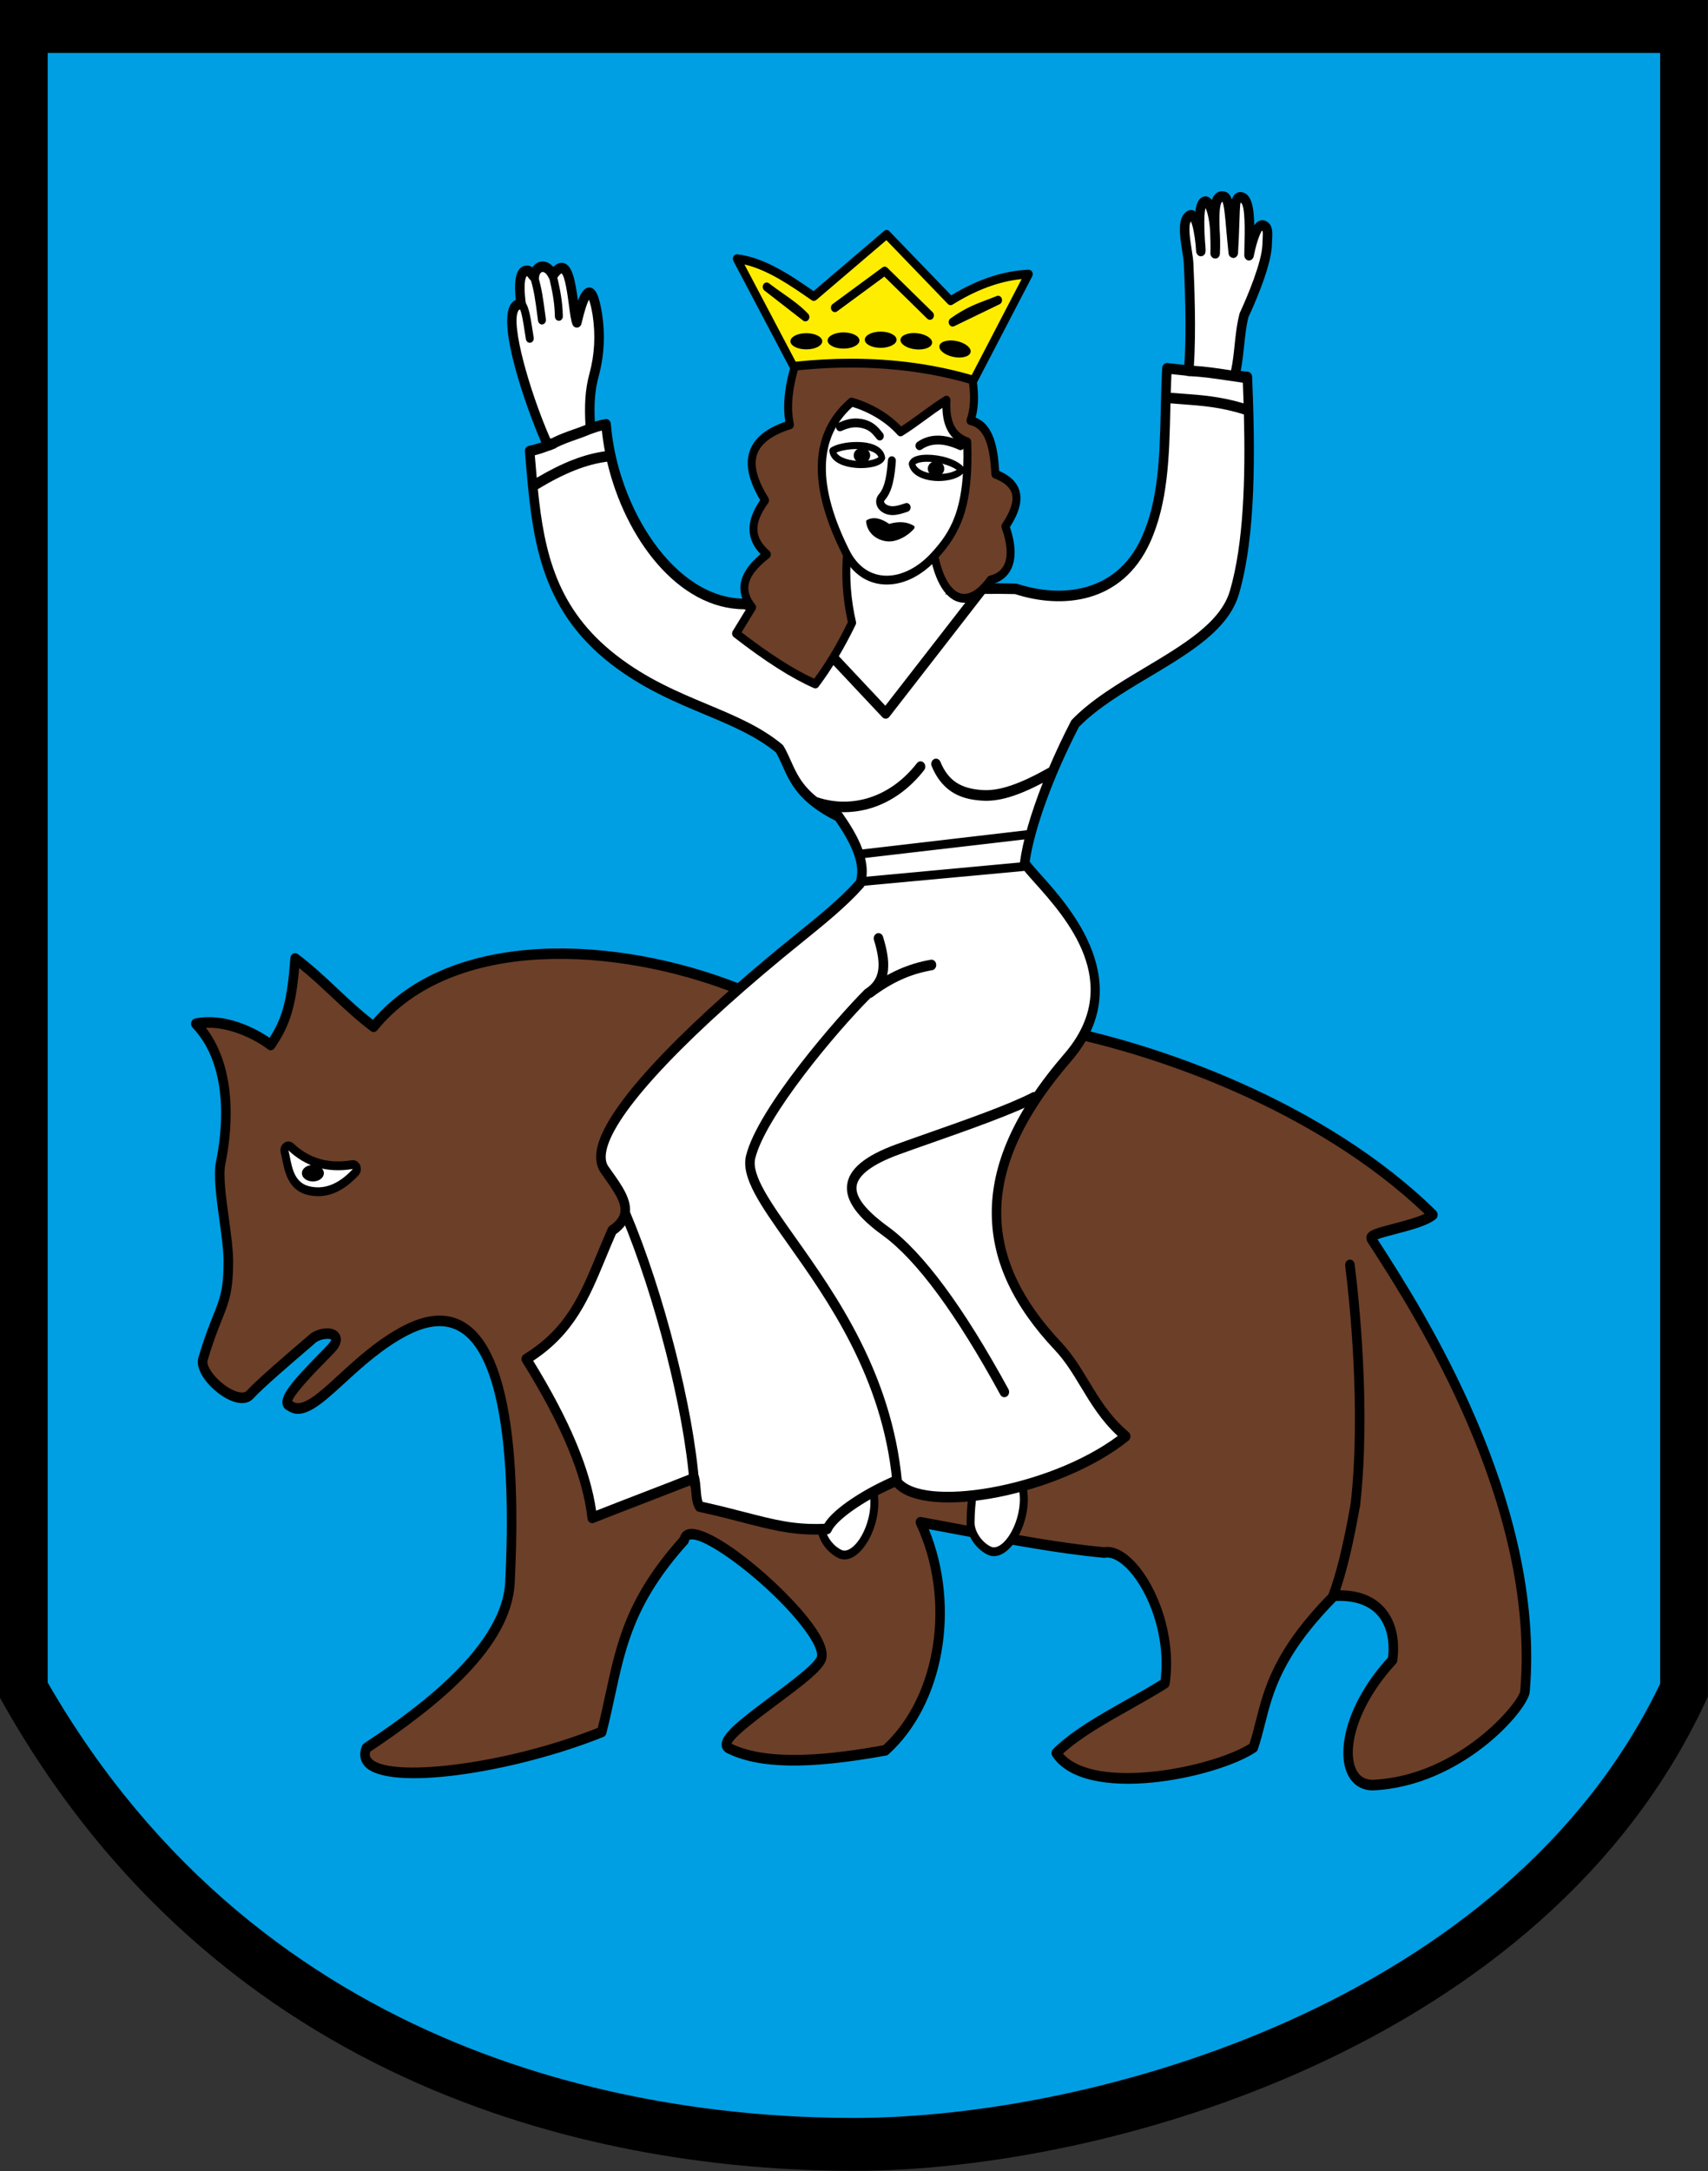 <?xml version="1.0" encoding="UTF-8" standalone="no"?>
<!-- Generator: Adobe Illustrator 15.0.2, SVG Export Plug-In . SVG Version: 6.00 Build 0)  -->

<svg
   xmlns:dc="http://purl.org/dc/elements/1.1/"
   xmlns:cc="http://creativecommons.org/ns#"
   xmlns:rdf="http://www.w3.org/1999/02/22-rdf-syntax-ns#"
   xmlns:svg="http://www.w3.org/2000/svg"
   xmlns="http://www.w3.org/2000/svg"
   xmlns:sodipodi="http://sodipodi.sourceforge.net/DTD/sodipodi-0.dtd"
   xmlns:inkscape="http://www.inkscape.org/namespaces/inkscape"
   version="1.1"
   id="Layer_1"
   x="0px"
   y="0px"
   width="536"
   height="681.165"
   viewBox="0 0 536 681.165"
   enable-background="new 0 0 136.063 172.913"
   xml:space="preserve"
   inkscape:version="0.91 r13725"
   sodipodi:docname="POL Margonin COA.svg"><rect x="0" y="0" width="536" height="681.165" fill="#333333" stroke="none"/><defs
     id="defs155" /><sodipodi:namedview
     pagecolor="#ffffff"
     bordercolor="#666666"
     borderopacity="1"
     objecttolerance="10"
     gridtolerance="10"
     guidetolerance="10"
     inkscape:pageopacity="0"
     inkscape:pageshadow="2"
     inkscape:window-width="1600"
     inkscape:window-height="838"
     id="namedview153"
     showgrid="false"
     inkscape:zoom="0.48254674"
     inkscape:cx="424.74861"
     inkscape:cy="389.33243"
     inkscape:window-x="-8"
     inkscape:window-y="-8"
     inkscape:window-maximized="1"
     inkscape:current-layer="Layer_1"
     showborder="true" /><g
     id="g3"
     transform="matrix(3.939,0,0,3.939,0,-9.7e-5)"><g
       id="g5"><path
         d="m 1.899,2.108 132.264,0 0,132.522 c -12.046,25.808 -44.752,36.174 -66.132,36.174 -22.879,0 -50.197,-8.024 -66.132,-36.174 l 0,-132.522 z"
         id="path7"
         inkscape:connector-curvature="0"
         style="clip-rule:evenodd;fill:#009fe3;fill-rule:evenodd" /></g><g
       id="g9"><path
         d="m 68.031,172.913 c -17.443,0 -49.437,-4.827 -67.74,-37.161 L 0,135.237 0,0 l 136.063,0 0,135.144 -0.213,0.456 c -12.778,27.377 -47.558,37.313 -67.819,37.313 z M 3.799,134.019 c 17.379,30.158 47.666,34.678 64.232,34.678 19.219,0 52.06,-9.222 64.232,-34.586 l 0,-129.894 -128.464,0 0,129.802 z"
         id="path11"
         inkscape:connector-curvature="0" /></g><g
       id="g13"><path
         d="m 106.173,127.205 c 0.736,-1.942 1.307,-4.52 1.812,-7.375 l -1.812,7.375 z M 23.514,76.339 c -0.269,3.641 -0.729,5.131 -1.951,6.896 -1.059,-0.825 -3.591,-2.185 -5.96,-1.693 2.667,2.801 2.734,7.451 1.977,11.092 -0.345,1.66 0.612,5.693 0.613,7.815 0.002,3.639 -0.75,3.493 -2.021,7.802 -0.379,1.284 2.761,3.921 3.752,2.827 0.898,-0.99 4.092,-3.687 5.105,-4.559 0.993,-0.599 2.419,-0.268 1.386,0.858 -0.996,1.086 -4.421,4.258 -3.323,4.589 1.788,1.338 4.7,-3.702 9.297,-6.03 8.275,-4.189 8.722,10.693 8.238,20.119 -0.279,5.448 -7.392,10.483 -11.441,13.185 -1.357,3.4 10.415,2.066 18.753,-1.286 1.393,-5.47 1.347,-9.483 6.573,-15.28 0.455,-2.738 11.926,7.14 10.903,9.487 -0.724,1.663 -8.697,6.146 -7.401,7.058 2.917,1.477 7.646,1.081 12.525,0.195 4.691,-4.231 5.552,-12.292 2.792,-18.162 4.851,0.873 9.952,1.975 14.635,2.411 2.204,-0.443 5.618,5.095 4.843,10.411 -2.813,1.783 -6.51,3.438 -8.656,5.558 2.438,3.697 12.594,1.629 15.7,-0.441 1.073,-3.131 0.825,-6.425 6.429,-12.082 3.657,-0.239 5.057,2.218 4.658,5.116 -4.398,4.76 -4.426,9.93 -1.593,9.962 7.1,-0.308 12.05,-6.336 12.146,-7.454 1.358,-15.708 -9.57,-31.889 -12.241,-36.065 -0.337,-0.526 3.745,-0.964 4.904,-1.909 C 105.871,88.6 92.962,83.509 83.101,81.797 76.865,80.699 67.141,82.054 58.804,78.76 49.649,75.144 36.06,74.023 29.764,81.782 27.45,80.039 25.829,78.083 23.514,76.339"
         id="path15"
         inkscape:connector-curvature="0"
         style="clip-rule:evenodd;fill:#6c3f28;fill-rule:evenodd" /></g><g
       id="g17"><path
         d="m 109.362,142.609 c -1.012,-0.011 -1.756,-0.566 -2.115,-1.563 -0.671,-1.857 0.093,-5.461 3.336,-9.022 0.155,-1.333 -0.112,-2.496 -0.76,-3.284 -0.713,-0.869 -1.883,-1.283 -3.385,-1.218 -4.28,4.355 -5.015,7.251 -5.662,9.81 -0.176,0.692 -0.341,1.348 -0.568,2.01 -0.03,0.088 -0.086,0.163 -0.159,0.211 -3.124,2.082 -13.585,4.299 -16.202,0.328 -0.116,-0.175 -0.093,-0.419 0.054,-0.563 1.5,-1.479 3.714,-2.727 5.855,-3.933 0.956,-0.537 1.861,-1.048 2.705,-1.575 0.433,-3.447 -0.932,-6.983 -2.535,-8.73 -0.681,-0.741 -1.379,-1.104 -1.892,-1.001 -0.033,0.007 -0.067,0.009 -0.1,0.006 -3.591,-0.334 -7.453,-1.063 -11.188,-1.769 -0.922,-0.175 -1.84,-0.348 -2.75,-0.515 2.546,6.217 1.202,13.956 -3.216,17.942 -0.052,0.046 -0.113,0.076 -0.179,0.089 -6.257,1.136 -10.188,1.065 -12.745,-0.229 -0.249,-0.171 -0.362,-0.387 -0.364,-0.637 -0.01,-0.83 1.21,-1.825 3.996,-3.898 1.477,-1.1 3.314,-2.467 3.585,-3.089 0.039,-0.089 0.173,-0.607 -0.966,-2.15 -2.579,-3.494 -7.967,-7.535 -9.13,-7.192 -0.06,0.017 -0.078,0.033 -0.091,0.114 -0.014,0.085 -0.051,0.162 -0.105,0.222 -4.173,4.63 -4.926,8.111 -5.798,12.143 -0.205,0.948 -0.417,1.925 -0.678,2.954 -0.033,0.131 -0.121,0.236 -0.236,0.281 -7.055,2.838 -17.229,4.449 -19.045,2.29 -0.355,-0.423 -0.421,-0.98 -0.186,-1.57 0.032,-0.079 0.085,-0.146 0.152,-0.19 3.001,-2.002 10.975,-7.322 11.257,-12.848 0.549,-10.705 -0.623,-17.72 -3.299,-19.751 -1.164,-0.884 -2.604,-0.87 -4.402,0.04 -1.992,1.01 -3.707,2.581 -5.085,3.845 -1.848,1.693 -3.314,3.034 -4.534,2.187 -0.289,-0.114 -0.382,-0.351 -0.412,-0.488 -0.164,-0.749 0.763,-1.849 2.904,-4.029 0.294,-0.301 0.551,-0.563 0.729,-0.757 0.235,-0.257 0.245,-0.382 0.245,-0.383 -0.079,-0.069 -0.655,-0.124 -1.184,0.195 l -0.496,0.433 c -1.317,1.126 -3.768,3.224 -4.522,4.056 -0.528,0.582 -1.488,0.489 -2.565,-0.247 -1.118,-0.766 -2.101,-2.045 -1.816,-3.011 0.46,-1.561 0.852,-2.542 1.167,-3.329 0.557,-1.393 0.836,-2.092 0.834,-4.342 0,-0.85 -0.16,-2.022 -0.33,-3.263 -0.242,-1.77 -0.492,-3.599 -0.273,-4.647 0.448,-2.153 1.163,-7.507 -1.868,-10.692 -0.104,-0.109 -0.144,-0.273 -0.103,-0.425 0.041,-0.152 0.154,-0.267 0.294,-0.296 2.285,-0.475 4.674,0.654 5.94,1.536 1.05,-1.619 1.421,-3.083 1.663,-6.359 0.011,-0.149 0.093,-0.281 0.215,-0.346 0.121,-0.065 0.266,-0.053 0.377,0.031 1.173,0.884 2.181,1.831 3.156,2.747 0.884,0.832 1.797,1.688 2.828,2.491 6.328,-7.396 19.526,-6.695 29.222,-2.865 5.336,2.108 11.259,2.292 16.484,2.455 2.838,0.088 5.519,0.171 7.745,0.563 8.933,1.551 22.478,6.427 31.247,15.063 0.086,0.085 0.133,0.208 0.128,0.335 -0.006,0.128 -0.063,0.245 -0.154,0.321 -0.648,0.527 -1.998,0.88 -3.188,1.191 -0.487,0.127 -1.113,0.29 -1.447,0.421 l 0.19,0.297 c 3.276,5.083 13.249,20.555 11.934,35.765 -0.121,1.414 -5.373,7.524 -12.509,7.834 z m -2.59,-15.938 c 1.563,0.003 2.805,0.518 3.612,1.501 0.827,1.007 1.158,2.469 0.932,4.117 -0.013,0.09 -0.051,0.175 -0.11,0.238 -2.935,3.176 -3.858,6.531 -3.254,8.205 0.245,0.679 0.716,1.026 1.398,1.034 6.855,-0.299 11.669,-6.189 11.766,-7.074 1.287,-14.895 -8.561,-30.173 -11.796,-35.193 l -0.377,-0.587 c -0.073,-0.114 -0.104,-0.357 -0.06,-0.488 0.141,-0.414 0.659,-0.568 2.138,-0.954 0.837,-0.22 1.836,-0.479 2.478,-0.789 -8.655,-8.27 -21.76,-12.957 -30.455,-14.467 -2.179,-0.383 -4.835,-0.466 -7.648,-0.553 -5.281,-0.165 -11.268,-0.351 -16.717,-2.503 -9.582,-3.785 -22.628,-4.49 -28.63,2.907 -0.127,0.157 -0.339,0.185 -0.496,0.067 -1.176,-0.886 -2.185,-1.834 -3.161,-2.751 -0.807,-0.758 -1.636,-1.538 -2.558,-2.278 -0.277,3.131 -0.755,4.636 -1.97,6.39 -0.124,0.179 -0.352,0.217 -0.519,0.088 -0.876,-0.682 -2.932,-1.802 -4.942,-1.715 2.691,3.508 1.997,8.702 1.547,10.864 -0.186,0.893 0.053,2.641 0.285,4.331 0.173,1.273 0.338,2.476 0.338,3.39 0.002,2.428 -0.338,3.277 -0.9,4.684 -0.308,0.771 -0.691,1.73 -1.139,3.249 -0.115,0.389 0.512,1.36 1.492,2.031 0.726,0.496 1.381,0.643 1.631,0.366 0.788,-0.87 3.264,-2.987 4.594,-4.126 l 0.546,-0.468 c 0.78,-0.478 1.825,-0.55 2.22,0.043 0.126,0.188 0.346,0.708 -0.335,1.451 -0.183,0.198 -0.445,0.467 -0.748,0.774 -0.689,0.702 -2.462,2.51 -2.658,3.144 0.01,0.006 0.021,0.013 0.03,0.02 0.757,0.567 2.044,-0.609 3.673,-2.104 1.412,-1.295 3.169,-2.905 5.253,-3.96 2.033,-1.029 3.765,-1.02 5.146,0.029 3.723,2.827 4.028,12.706 3.628,20.496 -0.269,5.255 -6.269,9.94 -11.513,13.448 -0.082,0.28 -0.004,0.429 0.087,0.537 1.286,1.529 10.399,0.6 18.046,-2.435 0.235,-0.94 0.43,-1.839 0.618,-2.712 0.894,-4.132 1.667,-7.704 5.925,-12.46 0.093,-0.327 0.309,-0.551 0.618,-0.64 1.832,-0.521 7.601,4.349 9.908,7.475 1.012,1.371 1.359,2.369 1.063,3.052 -0.336,0.772 -1.678,1.81 -3.846,3.423 -1.366,1.017 -3.4,2.531 -3.639,3.122 3.064,1.503 8.349,0.804 12.105,0.127 4.264,-3.925 5.416,-11.617 2.617,-17.57 -0.065,-0.142 -0.055,-0.312 0.029,-0.441 0.085,-0.129 0.224,-0.196 0.369,-0.17 1.148,0.208 2.312,0.427 3.48,0.647 3.703,0.699 7.532,1.423 11.077,1.756 0.773,-0.128 1.656,0.312 2.508,1.238 1.772,1.933 3.279,5.873 2.726,9.666 -0.019,0.125 -0.087,0.235 -0.187,0.298 -0.905,0.573 -1.918,1.145 -2.898,1.696 -1.965,1.106 -3.992,2.247 -5.412,3.543 2.595,2.956 11.873,1.101 14.856,-0.777 0.193,-0.582 0.344,-1.175 0.501,-1.8 0.671,-2.65 1.431,-5.649 5.8,-10.121 0.631,-1.682 1.192,-3.983 1.767,-7.234 0.04,-0.228 0.229,-0.384 0.446,-0.332 0.206,0.045 0.34,0.267 0.3,0.495 -0.516,2.921 -1.025,5.096 -1.585,6.76 z"
         id="path19"
         inkscape:connector-curvature="0" /></g><g
       id="g21"><path
         d="m 77.324,121.252 c -0.009,0.904 0.666,1.853 1.473,2.256 1.339,0.668 3.185,-2.414 2.689,-4.964 -0.866,-4.448 -4.099,-3.647 -4.162,2.708"
         id="path23"
         inkscape:connector-curvature="0"
         style="clip-rule:evenodd;fill:#ffffff;fill-rule:evenodd" /></g><g
       id="g25"><path
         d="m 79.186,123.951 0,0 c -0.181,0 -0.354,-0.041 -0.519,-0.123 -0.972,-0.485 -1.67,-1.571 -1.66,-2.58 0.04,-4.048 1.312,-5.859 2.554,-5.859 1.024,0 1.859,1.151 2.235,3.08 0.323,1.662 -0.271,3.421 -1.003,4.427 -0.495,0.68 -1.066,1.055 -1.607,1.055 z m 0.375,-7.86 c -0.929,0 -1.887,1.774 -1.92,5.165 -0.007,0.719 0.558,1.567 1.286,1.932 0.082,0.04 0.169,0.062 0.259,0.062 l 0,0 c 0.342,0 0.747,-0.289 1.115,-0.795 0.616,-0.848 1.153,-2.409 0.876,-3.836 -0.299,-1.536 -0.934,-2.528 -1.616,-2.528 z"
         id="path27"
         inkscape:connector-curvature="0" /></g><g
       id="g29"><path
         d="m 65.418,121.51 c -0.008,0.905 0.666,1.853 1.473,2.257 1.338,0.667 3.184,-2.415 2.689,-4.965 -0.865,-4.448 -4.101,-3.647 -4.162,2.708"
         id="path31"
         inkscape:connector-curvature="0"
         style="clip-rule:evenodd;fill:#ffffff;fill-rule:evenodd" /></g><g
       id="g33"><path
         d="m 67.279,124.21 c 0,0 0,0 0,0 -0.18,0 -0.354,-0.042 -0.518,-0.123 -0.972,-0.486 -1.669,-1.572 -1.66,-2.581 0.039,-4.048 1.31,-5.859 2.553,-5.859 1.024,0 1.859,1.151 2.235,3.081 0.322,1.663 -0.272,3.422 -1.005,4.428 -0.494,0.679 -1.064,1.054 -1.605,1.054 z m 0.375,-7.861 c -0.929,0 -1.887,1.774 -1.919,5.165 -0.007,0.719 0.558,1.568 1.286,1.932 0.082,0.041 0.168,0.063 0.259,0.063 l 0,0 c 0.34,0 0.746,-0.29 1.113,-0.794 0.617,-0.848 1.154,-2.41 0.878,-3.838 -0.299,-1.535 -0.934,-2.528 -1.617,-2.528 z"
         id="path35"
         inkscape:connector-curvature="0" /></g><g
       id="g37"><path
         d="m 99.375,30.104 c -1.561,-0.188 -3.104,-0.515 -4.683,-0.563 l 4.683,0.563 z m -6.415,1.575 c 1.912,0.188 3.951,0.159 6.426,0.987 L 92.96,31.679 Z m -45.902,2.448 c -1.157,0.504 -1.985,0.649 -3.225,1.31 l 3.225,-1.31 z m -4.559,4.566 c 2.111,-1.292 4.074,-2.175 6.13,-2.373 l -6.13,2.373 z m 22.522,25.216 c 1.391,0.467 2.903,0.489 4.351,0.028 L 65.021,63.909 Z M 78.27,63.352 c 1.567,0.098 3.372,-0.645 5.498,-1.845 l -5.498,1.845 z m -3.482,-11.969 3.603,-4.642 -3.603,4.642 z m -4.225,5.442 4.226,-5.441 -4.226,5.441 z m -1.642,-1.747 c 0.548,0.582 1.096,1.164 1.642,1.747 l -1.642,-1.747 z m -2.735,-2.913 c 0.913,0.971 1.824,1.942 2.735,2.913 l -2.735,-2.913 z m 8.023,24.697 c -1.476,0.256 -3.048,0.811 -4.896,2.193 l 4.896,-2.193 z M 41.931,108.25 c 2.526,4.053 4.813,8.6 5.25,12.653 2.125,-0.854 6.018,-2.321 8.142,-3.174 0.179,0.771 0.069,1.746 0.408,2.27 4.845,1.063 6.607,1.976 10.171,1.784 0.43,-1.023 2.808,-2.702 5.494,-3.833 1.912,2.731 12.71,0.929 18.292,-3.549 -2.634,-2.205 -3.379,-5.036 -5.381,-7.161 -7.219,-7.659 -6.077,-15.094 0.754,-23.003 6.129,-7.097 -2.41,-13.804 -3.424,-15.506 0.373,-2.844 1.958,-7.111 4.021,-11.093 3.767,-3.902 11.381,-5.979 12.689,-10.449 1.356,-4.632 1.271,-11.4 1.033,-17.163 l -1.007,-0.108 c 0.407,-1.622 0.332,-3.26 0.754,-4.853 0.314,-0.661 1.784,-3.915 1.826,-5.559 0.022,-0.863 0.156,-1.354 -0.297,-1.532 -0.328,-0.128 -0.775,0.508 -1.146,2.355 0,-1.525 0.255,-4.398 -0.592,-4.6 -0.679,-0.162 -0.466,1.246 -0.665,4.4 -0.309,-2.925 -0.274,-4.346 -0.761,-4.458 -1.097,-0.253 -0.603,2.581 -0.681,4.501 0.109,-2.714 -0.384,-4.208 -0.807,-4.106 -0.455,0.109 -0.536,1.35 -0.333,3.915 0.019,0.246 -0.168,-3.284 -0.924,-2.78 -0.764,0.508 -0.107,2.685 -0.054,3.775 0.143,2.94 0.202,6.344 0.009,8.549 l -1.731,-0.187 c -0.271,4.736 0.146,9.697 -1.705,13.723 -2.005,4.359 -6.386,5.14 -10.335,3.841 -2.337,-0.07 -4.744,0.071 -7.081,-10e-4 -2.054,1.067 -4.108,2.133 -6.161,3.201 -2.904,-0.853 -5.454,-1.14 -8.358,-1.994 -6.021,0.01 -10.524,-7.683 -11.044,-14.313 -0.403,0.07 -0.731,0.159 -1.247,0.347 -0.092,-1.49 -0.098,-2.859 0.279,-4.237 0.399,-1.462 0.545,-3.056 0.268,-4.895 -0.407,-2.406 -0.936,-2.304 -1.63,0.666 -0.373,-0.925 -0.364,-6.022 -1.909,-3.739 -0.489,-1.05 -1.389,-0.81 -1.486,0.101 -0.171,-0.124 -0.279,-0.379 -0.417,-0.429 -0.597,-0.211 -0.908,0.53 -0.628,2.624 -1.958,-0.119 0.434,7.44 2.096,11.159 0.165,-0.023 0.331,-0.047 0.497,-0.072 -0.711,0.278 -1.376,0.51 -1.912,0.604 0.538,6.396 0.882,12.117 6.703,16.625 4.737,3.67 9.758,4.214 13.206,7.099 0.997,1.695 0.996,3.561 4.707,5.387 1.477,2.117 2.207,3.852 1.71,5.346 -1.689,1.905 -4.029,3.648 -6.343,5.561 -6.006,4.963 -16.173,14.125 -14.006,17.233 1.217,1.744 2.68,3.427 0.6,4.832 -1.871,4.227 -2.693,7.684 -6.844,10.243"
         id="path39"
         inkscape:connector-curvature="0"
         style="clip-rule:evenodd;fill:#ffffff;fill-rule:evenodd" /></g><g
       id="g41"><path
         d="m 64.973,122.231 c -2.066,0 -3.592,-0.395 -5.761,-0.954 -1.008,-0.261 -2.151,-0.557 -3.556,-0.864 -0.095,-0.021 -0.179,-0.081 -0.235,-0.169 -0.268,-0.414 -0.313,-0.98 -0.356,-1.529 -0.011,-0.14 -0.022,-0.28 -0.037,-0.419 -1.018,0.402 -2.328,0.908 -3.64,1.415 -1.506,0.581 -3.014,1.162 -4.077,1.588 -0.108,0.046 -0.229,0.031 -0.329,-0.036 -0.099,-0.068 -0.164,-0.182 -0.178,-0.31 -0.364,-3.372 -2.061,-7.449 -5.186,-12.463 -0.061,-0.098 -0.082,-0.22 -0.058,-0.336 0.024,-0.116 0.092,-0.215 0.186,-0.273 3.359,-2.07 4.448,-4.699 5.826,-8.026 0.271,-0.657 0.552,-1.335 0.861,-2.034 0.032,-0.072 0.082,-0.133 0.144,-0.175 0.508,-0.343 0.786,-0.699 0.849,-1.091 0.124,-0.763 -0.577,-1.749 -1.254,-2.703 l -0.297,-0.421 c -0.315,-0.451 -0.434,-1.013 -0.353,-1.67 0.504,-4.098 9.258,-11.883 14.432,-16.158 0.496,-0.41 0.992,-0.811 1.484,-1.208 1.776,-1.437 3.457,-2.795 4.755,-4.243 0.346,-1.175 -0.159,-2.657 -1.624,-4.775 -2.93,-1.467 -3.621,-3.013 -4.231,-4.38 C 62.173,60.629 62.017,60.28 61.823,59.94 60.219,58.616 58.227,57.782 56.12,56.9 53.806,55.931 51.182,54.833 48.682,52.895 42.858,48.384 42.372,42.577 41.858,36.429 l -0.04,-0.466 c -0.019,-0.222 0.121,-0.421 0.319,-0.456 0.298,-0.052 0.643,-0.152 0.985,-0.268 -1.282,-2.975 -3.46,-9.269 -2.462,-10.95 0.11,-0.186 0.257,-0.321 0.431,-0.399 -0.145,-1.354 -0.028,-2.164 0.363,-2.533 0.215,-0.204 0.501,-0.257 0.805,-0.15 0.061,0.021 0.113,0.053 0.16,0.089 0.157,-0.239 0.379,-0.402 0.64,-0.454 0.3,-0.06 0.69,0.034 1.021,0.419 0.216,-0.214 0.506,-0.397 0.837,-0.304 0.677,0.191 0.899,1.305 1.127,2.994 0.281,-0.763 0.572,-1.051 0.911,-1.055 0.551,0.021 0.8,0.83 1.003,2.037 0.268,1.769 0.176,3.433 -0.277,5.095 -0.308,1.13 -0.352,2.257 -0.293,3.554 0.292,-0.092 0.547,-0.153 0.838,-0.203 0.105,-0.018 0.21,0.013 0.293,0.084 0.083,0.072 0.135,0.179 0.145,0.295 0.517,6.59 5.019,13.928 10.654,13.928 0.003,0 0.006,0 0.01,0 0.004,0.008 0.066,0.005 0.098,0.014 1.438,0.423 2.818,0.711 4.152,0.99 1.306,0.273 2.656,0.556 4.072,0.965 l 6.037,-3.136 c 0.054,-0.028 0.109,-0.052 0.172,-0.04 1.164,0.036 2.371,0.018 3.537,0 0.232,-0.003 0.467,-0.007 0.701,-0.01 L 78.1,46.466 c 0.137,-0.177 0.378,-0.196 0.535,-0.044 0.015,0.013 0.026,0.027 0.038,0.042 0.754,-0.007 1.517,-0.006 2.266,0.017 0.033,10e-4 0.065,0.006 0.098,0.017 3.453,1.135 7.863,0.778 9.889,-3.629 1.383,-3.005 1.464,-6.51 1.55,-10.22 0.025,-1.115 0.052,-2.232 0.114,-3.337 0.007,-0.115 0.056,-0.221 0.134,-0.295 0.078,-0.074 0.182,-0.107 0.283,-0.099 l 1.349,0.146 c 0.131,-1.899 0.116,-4.8 -0.043,-8.065 -0.014,-0.282 -0.071,-0.64 -0.131,-1.022 -0.192,-1.227 -0.412,-2.617 0.369,-3.137 0.226,-0.15 0.473,-0.146 0.682,0.008 0.092,-0.756 0.314,-1.103 0.69,-1.193 0.184,-0.045 0.373,0.014 0.531,0.163 0.033,0.031 0.065,0.066 0.097,0.105 0.067,-0.198 0.162,-0.362 0.289,-0.481 0.136,-0.128 0.373,-0.262 0.728,-0.183 0.282,0.065 0.455,0.271 0.573,0.646 0.062,-0.202 0.146,-0.349 0.271,-0.458 0.112,-0.096 0.304,-0.197 0.583,-0.128 0.742,0.177 0.91,1.292 0.928,2.63 0.101,-0.14 0.206,-0.244 0.315,-0.312 0.175,-0.107 0.367,-0.128 0.541,-0.06 0.64,0.25 0.605,0.89 0.57,1.508 -0.007,0.132 -0.015,0.277 -0.02,0.435 -0.048,1.884 -1.794,5.586 -1.868,5.743 -0.178,0.7 -0.26,1.485 -0.347,2.316 -0.067,0.643 -0.137,1.304 -0.27,1.968 l 0.569,0.061 c 0.188,0.02 0.334,0.19 0.343,0.4 0.245,5.949 0.312,12.657 -1.052,17.313 -0.83,2.838 -3.895,4.667 -7.138,6.604 -2.035,1.215 -4.14,2.472 -5.612,3.98 -2.038,3.946 -3.529,8.025 -3.922,10.72 0.186,0.259 0.527,0.642 0.916,1.074 2.315,2.583 7.736,8.633 2.383,14.833 -3.818,4.421 -5.638,8.444 -5.562,12.298 0.068,3.449 1.637,6.756 4.796,10.107 0.883,0.938 1.537,2.021 2.17,3.068 0.844,1.397 1.717,2.84 3.177,4.062 0.096,0.082 0.152,0.207 0.15,0.341 -10e-4,0.135 -0.059,0.26 -0.156,0.339 -5.44,4.363 -16.071,6.416 -18.62,3.702 -2.706,1.181 -4.713,2.727 -5.044,3.516 -0.06,0.142 -0.186,0.235 -0.327,0.243 -0.325,0.015 -0.64,0.023 -0.942,0.023 z m -8.998,-2.607 c 1.339,0.297 2.437,0.58 3.41,0.832 2.356,0.606 3.934,1.02 6.292,0.916 0.753,-1.27 3.364,-2.882 5.585,-3.816 0.154,-0.065 0.332,-0.012 0.435,0.136 1.682,2.402 11.769,0.851 17.355,-3.312 -1.319,-1.22 -2.143,-2.584 -2.942,-3.907 -0.639,-1.057 -1.241,-2.054 -2.064,-2.928 -3.313,-3.516 -4.957,-7.015 -5.03,-10.699 -0.081,-4.09 1.808,-8.31 5.772,-12.901 4.841,-5.604 0.147,-10.84 -2.373,-13.653 -0.523,-0.584 -0.902,-1.007 -1.094,-1.329 -0.051,-0.086 -0.072,-0.191 -0.06,-0.293 0.222,-1.684 0.873,-3.912 1.822,-6.318 -2.052,1.076 -3.534,1.508 -4.834,1.422 -10e-4,0 -0.002,0 -0.003,0 -1.379,-0.087 -3.081,-0.479 -4.018,-2.749 -0.087,-0.212 -0.003,-0.462 0.188,-0.56 0.188,-0.095 0.417,-0.003 0.504,0.208 0.615,1.492 1.593,2.146 3.373,2.258 0,0 0,0 10e-4,0 1.327,0.075 2.913,-0.452 5.285,-1.79 0.52,-1.224 1.109,-2.477 1.75,-3.714 0.019,-0.036 0.042,-0.069 0.07,-0.098 1.546,-1.602 3.715,-2.896 5.813,-4.149 3.104,-1.854 6.038,-3.605 6.774,-6.121 1.106,-3.777 1.241,-9.006 1.115,-14.046 -1.825,-0.587 -3.394,-0.701 -4.911,-0.812 -0.318,-0.023 -0.631,-0.046 -0.939,-0.073 -0.004,0.18 -0.009,0.361 -0.013,0.541 -0.084,3.641 -0.171,7.406 -1.632,10.582 -2.229,4.846 -6.997,5.279 -10.733,4.07 -0.796,-0.022 -1.612,-0.022 -2.421,-0.013 l -3.375,4.35 c 0,0 0,0 0,0 l -4.224,5.438 c -0.004,0.004 -0.006,0.008 -0.01,0.013 -0.028,0.034 -0.061,0.063 -0.097,0.084 -0.053,0.032 -0.11,0.05 -0.169,0.052 l 0,0 0,0 c -0.056,0.005 -0.115,-0.009 -0.168,-0.036 -0.001,0 -0.001,0 -0.001,0 0,0 -0.001,0 -0.002,-0.001 0,0 0,0 -0.001,0 0,0 0.006,0 -0.002,-10e-4 l 0,0 C 70.372,57.191 70.341,57.17 70.314,57.144 l 0,0 c 0,0 0,-10e-4 0,-10e-4 l 0,0 C 70.307,57.137 70.302,57.131 70.296,57.125 L 68.659,55.384 C 68.658,55.383 68.657,55.383 68.657,55.382 L 65.921,52.468 C 65.77,52.306 65.765,52.04 65.91,51.872 c 0.146,-0.167 0.386,-0.173 0.537,-0.012 l 2.735,2.913 c 0.001,10e-4 0.002,10e-4 0.002,0.002 l 1.351,1.437 3.964,-5.104 c 0.001,0 0.001,-10e-4 0.002,-0.002 l 2.937,-3.784 c -0.011,0 -0.021,0 -0.03,0 -1.144,0.017 -2.327,0.034 -3.478,0.002 l -6.081,3.159 c -0.081,0.041 -0.173,0.049 -0.258,0.026 -1.438,-0.423 -2.818,-0.711 -4.152,-0.99 -1.333,-0.279 -2.71,-0.567 -4.158,-0.989 -5.273,-0.027 -9.492,-5.662 -10.913,-11.755 -1.658,0.214 -3.381,0.897 -5.52,2.188 0.519,5.106 1.526,9.567 6.269,13.241 2.423,1.878 4.888,2.91 7.271,3.908 2.184,0.914 4.246,1.778 5.946,3.2 0.035,0.029 0.065,0.065 0.089,0.106 0.235,0.4 0.418,0.809 0.595,1.205 0.42,0.94 0.85,1.903 2.071,2.873 0.014,0.002 0.028,0.006 0.041,0.011 1.342,0.451 2.771,0.46 4.133,0.027 0,0 10e-4,0 0.002,-10e-4 1.441,-0.46 2.751,-1.41 3.786,-2.745 0.138,-0.178 0.378,-0.195 0.536,-0.044 0.159,0.152 0.178,0.418 0.04,0.595 -1.132,1.459 -2.567,2.498 -4.15,3.004 0,0 -0.001,0 -0.002,0 -0.802,0.255 -1.623,0.367 -2.443,0.349 0.03,0.024 0.057,0.053 0.08,0.085 1.16,1.662 2.409,3.818 1.767,5.75 -0.019,0.057 -0.048,0.108 -0.086,0.15 -1.35,1.522 -3.079,2.92 -4.909,4.399 -0.489,0.396 -0.984,0.796 -1.478,1.204 -8.64,7.141 -13.792,12.826 -14.133,15.597 -0.053,0.43 0.013,0.77 0.201,1.039 l 0.293,0.414 c 0.781,1.101 1.589,2.238 1.405,3.376 -0.1,0.612 -0.461,1.134 -1.105,1.595 -0.288,0.654 -0.551,1.29 -0.806,1.906 -1.331,3.216 -2.487,6.009 -5.785,8.182 2.895,4.709 4.541,8.627 5.016,11.943 1.021,-0.405 2.333,-0.911 3.646,-1.417 1.499,-0.579 2.997,-1.156 4.055,-1.58 0.101,-0.041 0.212,-0.031 0.307,0.023 0.095,0.055 0.164,0.152 0.19,0.267 0.078,0.333 0.105,0.681 0.131,1.017 0.03,0.362 0.059,0.736 0.154,0.982 z M 42.608,36.265 42.615,36.35 c 0.048,0.576 0.096,1.145 0.146,1.706 2.066,-1.217 3.774,-1.88 5.432,-2.108 -0.104,-0.551 -0.186,-1.104 -0.243,-1.655 -0.238,0.059 -0.479,0.135 -0.792,0.25 -0.015,0.005 -0.03,0.01 -0.045,0.013 -0.434,0.186 -0.823,0.323 -1.208,0.458 -0.501,0.177 -0.981,0.346 -1.539,0.615 -0.037,0.038 -0.081,0.068 -0.131,0.088 -0.06,0.023 -0.121,0.047 -0.184,0.071 -0.018,0.01 -0.036,0.019 -0.054,0.029 -0.041,0.022 -0.083,0.035 -0.126,0.04 -0.403,0.151 -0.85,0.305 -1.263,0.408 z M 41.469,24.652 c -0.095,0 -0.135,0.036 -0.173,0.1 -0.621,1.046 0.863,6.34 2.539,10.181 l 0.101,-0.015 c 0.653,-0.326 1.205,-0.521 1.741,-0.709 0.311,-0.109 0.626,-0.22 0.966,-0.359 -0.079,-1.48 -0.044,-2.757 0.313,-4.068 0.418,-1.535 0.502,-3.073 0.256,-4.703 -0.115,-0.683 -0.221,-1.033 -0.292,-1.209 -0.116,0.219 -0.32,0.732 -0.595,1.911 -0.041,0.173 -0.175,0.299 -0.336,0.314 -0.159,0.013 -0.313,-0.085 -0.378,-0.249 -0.121,-0.302 -0.193,-0.848 -0.284,-1.538 -0.093,-0.71 -0.313,-2.37 -0.599,-2.537 10e-4,0.007 -0.126,0.05 -0.375,0.417 -0.078,0.116 -0.198,0.183 -0.335,0.167 -0.13,-0.012 -0.246,-0.098 -0.306,-0.227 -0.146,-0.313 -0.351,-0.495 -0.515,-0.458 -0.132,0.026 -0.232,0.189 -0.256,0.415 -0.016,0.144 -0.097,0.27 -0.216,0.332 -0.119,0.062 -0.258,0.051 -0.368,-0.028 -0.127,-0.092 -0.218,-0.21 -0.291,-0.306 -0.028,-0.037 -0.053,-0.075 -0.081,-0.099 -0.036,0.012 -0.345,0.288 -0.092,2.184 0.017,0.125 -0.018,0.252 -0.095,0.346 -0.077,0.093 -0.189,0.141 -0.302,0.137 -0.01,0.001 -0.018,0.001 -0.027,0.001 z m 51.802,6.632 c 0.318,0.028 0.64,0.052 0.967,0.075 1.426,0.104 3.027,0.22 4.838,0.77 C 99.059,31.576 99.04,31.027 99.018,30.483 98.6,30.428 98.182,30.365 97.764,30.302 96.755,30.15 95.712,29.993 94.681,29.961 94.633,29.96 94.589,29.949 94.547,29.929 l -1.22,-0.131 c -0.023,0.494 -0.04,0.99 -0.056,1.486 z m 1.844,-2.147 c 0.932,0.056 1.854,0.194 2.752,0.33 0.069,0.011 0.141,0.021 0.211,0.032 0.143,-0.668 0.214,-1.354 0.284,-2.02 0.087,-0.83 0.176,-1.687 0.401,-2.534 0.629,-1.345 1.774,-4.099 1.81,-5.452 0.004,-0.167 0.012,-0.321 0.02,-0.461 0.035,-0.622 0.007,-0.634 -0.063,-0.661 -0.019,0.054 -0.343,0.525 -0.649,2.05 -0.042,0.209 -0.227,0.343 -0.412,0.327 -0.192,-0.023 -0.338,-0.204 -0.338,-0.419 0,-0.271 0.008,-0.586 0.016,-0.92 0.021,-0.785 0.081,-3.175 -0.308,-3.268 -0.054,0.116 -0.082,0.972 -0.107,1.799 -0.021,0.61 -0.044,1.348 -0.099,2.218 -0.014,0.217 -0.174,0.387 -0.37,0.393 -0.218,-0.027 -0.364,-0.157 -0.386,-0.373 -0.078,-0.735 -0.135,-1.375 -0.183,-1.924 -0.091,-1.044 -0.177,-2.03 -0.32,-2.193 -0.25,0.221 -0.236,1.327 -0.209,2.182 0.045,0.581 0.056,1.237 0.026,1.948 l 0,0 c -0.009,0.232 -0.154,0.417 -0.396,0.402 -0.21,-0.011 -0.372,-0.208 -0.362,-0.44 l 0,0 c 0.021,-0.496 10e-4,-1.069 -0.019,-1.624 -0.002,-0.069 -0.005,-0.138 -0.007,-0.206 -0.076,-0.955 -0.242,-1.518 -0.363,-1.751 -0.067,0.22 -0.156,0.864 -0.042,2.676 0.023,0.219 0.037,0.418 0.04,0.578 0.003,0.039 0.006,0.078 0.01,0.118 l -0.009,0.001 c -0.003,0.117 -0.013,0.2 -0.031,0.24 -0.076,0.167 -0.248,0.256 -0.411,0.222 -0.166,-0.036 -0.292,-0.203 -0.307,-0.39 -0.015,-0.188 -0.028,-0.368 -0.04,-0.542 -0.07,-0.677 -0.218,-1.539 -0.378,-1.841 -0.233,0.351 -0.054,1.492 0.057,2.196 0.064,0.412 0.127,0.8 0.143,1.121 0.075,1.598 0.228,5.469 0.039,8.186 z m -25.802,50.34 c -0.122,0 -0.242,-0.065 -0.315,-0.187 -0.117,-0.192 -0.071,-0.455 0.104,-0.585 1.646,-1.23 3.249,-1.948 5.049,-2.259 0.205,-0.041 0.401,0.121 0.434,0.352 0.032,0.23 -0.109,0.446 -0.317,0.481 -1.707,0.295 -3.17,0.951 -4.741,2.125 -0.066,0.05 -0.14,0.073 -0.214,0.073 z"
         id="path43"
         inkscape:connector-curvature="0" /></g><g
       id="g45"><path
         d="m 25.333,95.279 c -0.309,0 -0.622,-0.044 -0.929,-0.13 -1.442,-0.403 -1.73,-1.849 -1.922,-2.806 -0.037,-0.185 -0.071,-0.36 -0.113,-0.52 -0.079,-0.298 0.028,-0.618 0.263,-0.786 0.234,-0.17 0.541,-0.149 0.754,0.052 1.276,1.2 2.786,1.629 4.637,1.327 0.266,-0.044 0.539,0.11 0.661,0.386 0.122,0.273 0.07,0.604 -0.128,0.815 -1.045,1.118 -2.099,1.662 -3.223,1.662 z m -1.272,-2.047 c 0.144,0.28 0.342,0.467 0.652,0.553 0.368,0.104 0.734,0.114 1.096,0.036 -0.615,-0.106 -1.198,-0.302 -1.748,-0.589 z"
         id="path47"
         inkscape:connector-curvature="0" /></g><g
       id="g49"><path
         d="m 22.976,91.627 c 1.323,1.243 2.984,1.838 5.139,1.485 -0.641,0.686 -1.896,1.819 -3.556,1.355 -1.3,-0.363 -1.333,-1.894 -1.583,-2.84"
         id="path51"
         inkscape:connector-curvature="0"
         style="clip-rule:evenodd;fill:#ffffff;fill-rule:evenodd" /></g><g
       id="g53"><path
         d="m 24.927,92.989 c 0.383,0 0.696,0.206 0.696,0.459 0,0.253 -0.313,0.459 -0.696,0.459 -0.384,0 -0.697,-0.206 -0.697,-0.459 0,-0.253 0.313,-0.459 0.697,-0.459"
         id="path55"
         inkscape:connector-curvature="0"
         style="clip-rule:evenodd;fill-rule:evenodd" /></g><g
       id="g57"><path
         d="m 24.927,94.105 c -0.491,0 -0.875,-0.289 -0.875,-0.657 0,-0.368 0.384,-0.656 0.875,-0.656 0.49,0 0.874,0.288 0.874,0.656 0,0.368 -0.384,0.657 -0.874,0.657 z m 0,-0.918 c -0.312,0 -0.519,0.157 -0.519,0.262 0,0.105 0.207,0.262 0.519,0.262 0.312,0 0.518,-0.157 0.518,-0.262 0,-0.105 -0.206,-0.262 -0.518,-0.262 z"
         id="path59"
         inkscape:connector-curvature="0" /></g><g
       id="g61"><path
         d="m 67.134,44.195 c 0.147,3.566 -1.138,9.871 3.126,6.495 3.108,-2.462 6.022,-2.745 6.243,-6.406 l -9.369,-0.089 z"
         id="path63"
         inkscape:connector-curvature="0"
         style="clip-rule:evenodd;fill:#ffffff;fill-rule:evenodd" /></g><g
       id="g65"><path
         d="m 68.312,51.75 0,0 c -0.303,0 -0.556,-0.116 -0.753,-0.344 -0.681,-0.786 -0.609,-2.824 -0.541,-4.794 0.029,-0.83 0.06,-1.688 0.03,-2.412 l -0.004,-0.102 0.092,0 9.46,0.09 -0.006,0.102 c -0.159,2.643 -1.709,3.57 -3.672,4.744 -0.798,0.477 -1.701,1.017 -2.606,1.734 -0.834,0.66 -1.489,0.982 -2,0.982 z m -1.087,-7.458 c 0.023,0.71 -0.005,1.531 -0.033,2.328 -0.068,1.93 -0.138,3.926 0.492,4.653 0.166,0.191 0.371,0.285 0.628,0.285 l 0,0 c 0.467,0 1.106,-0.318 1.898,-0.946 0.914,-0.724 1.823,-1.267 2.625,-1.747 1.965,-1.174 3.391,-2.027 3.575,-4.485 l -9.185,-0.088 z"
         id="path67"
         inkscape:connector-curvature="0"
         style="fill:#ffffff" /></g><g
       id="g69"><path
         d="m 55.318,118.596 c -0.195,0 -0.362,-0.166 -0.378,-0.387 -0.437,-5.842 -2.774,-15.007 -5.438,-21.32 -0.089,-0.211 -0.007,-0.462 0.183,-0.561 0.189,-0.101 0.417,-0.009 0.505,0.202 2.696,6.393 5.064,15.683 5.507,21.609 0.018,0.232 -0.139,0.436 -0.348,0.455 -0.01,0.002 -0.02,0.002 -0.031,0.002 z m 16.157,-0.165 c -0.192,0 -0.356,-0.161 -0.377,-0.378 -0.786,-8.326 -5.15,-14.484 -8.336,-18.979 -2.177,-3.072 -3.75,-5.292 -3.323,-7.032 0.933,-3.805 7.352,-11.13 9.458,-13.227 1.19,-0.751 1.377,-1.839 0.734,-3.933 -0.068,-0.22 0.038,-0.46 0.237,-0.535 0.195,-0.076 0.414,0.042 0.481,0.263 0.543,1.768 0.847,3.731 -1.013,4.887 -2.653,2.653 -8.342,9.411 -9.166,12.765 -0.326,1.331 1.225,3.52 3.188,6.29 3.243,4.576 7.685,10.844 8.494,19.413 0.021,0.232 -0.129,0.439 -0.339,0.464 -0.011,0.002 -0.025,0.002 -0.038,0.002 z m 8.542,-7.14 c -0.128,0 -0.253,-0.072 -0.324,-0.203 -3.528,-6.461 -6.672,-10.723 -9.344,-12.667 -1.319,-0.961 -3.051,-2.426 -2.859,-4.042 0.15,-1.266 1.421,-2.318 3.886,-3.221 0.751,-0.274 1.645,-0.589 2.603,-0.926 2.878,-1.01 6.459,-2.269 8.251,-3.211 0.188,-0.096 0.416,-0.011 0.506,0.202 0.09,0.21 0.009,0.462 -0.181,0.562 -1.838,0.966 -5.447,2.233 -8.347,3.253 -0.955,0.335 -1.846,0.647 -2.595,0.922 -2.1,0.768 -3.265,1.643 -3.371,2.53 -0.102,0.858 0.723,1.914 2.523,3.225 2.768,2.016 5.989,6.367 9.576,12.936 0.108,0.199 0.051,0.459 -0.128,0.579 -0.061,0.041 -0.129,0.061 -0.196,0.061 z"
         id="path71"
         inkscape:connector-curvature="0" /></g><g
       id="g73"><path
         d="m 68.71,70.565 c -0.163,0 -0.302,-0.139 -0.315,-0.323 -0.015,-0.193 0.115,-0.363 0.289,-0.379 L 81.48,68.677 c 0.166,-0.026 0.327,0.127 0.342,0.321 0.014,0.193 -0.115,0.363 -0.29,0.379 l -12.795,1.186 c -0.009,10e-4 -0.018,0.002 -0.027,0.002 z m 0,-2.203 c -0.16,0 -0.298,-0.134 -0.315,-0.315 -0.018,-0.193 0.108,-0.366 0.282,-0.386 l 13.185,-1.537 c 0.185,-0.016 0.329,0.12 0.349,0.313 0.018,0.193 -0.108,0.366 -0.282,0.387 L 68.743,68.36 c -0.011,0.001 -0.022,0.002 -0.033,0.002 z"
         id="path75"
         inkscape:connector-curvature="0" /></g><g
       id="g77"><path
         d="m 63.311,29.193 c -0.432,1.547 -0.7,3.094 -0.377,4.641 -3.632,1.151 -3.632,3.345 -1.981,6.015 -1.027,1.437 -1.475,2.873 0.142,4.309 -1.659,1.294 -2.415,2.667 -1.179,4.215 -0.425,0.695 -0.849,1.389 -1.274,2.083 2.342,1.816 4.481,3.221 6.32,4.026 1.037,-1.374 2.012,-3 2.924,-4.878 -0.441,-1.911 -0.566,-3.821 -0.377,-5.73 2.295,0.063 4.59,0.126 6.885,0.19 0.725,3.919 2.733,4.637 4.527,2.13 1.528,-0.363 2.04,-1.878 1.18,-4.262 1.16,-1.732 1.436,-3.32 -0.801,-4.167 -0.119,-2.443 -0.606,-3.967 -1.981,-4.262 0.384,-1.09 0.337,-2.353 0.095,-3.694 -2.39,-1.027 -4.78,-2.052 -7.17,-3.079 -2.311,0.821 -4.622,1.641 -6.933,2.463"
         id="path79"
         inkscape:connector-curvature="0"
         style="clip-rule:evenodd;fill:#6c3f28;fill-rule:evenodd" /></g><g
       id="g81"><path
         d="m 64.962,54.834 c -0.04,0 -0.079,-0.008 -0.116,-0.025 -1.768,-0.774 -3.856,-2.104 -6.385,-4.064 -0.142,-0.11 -0.178,-0.327 -0.081,-0.485 l 1.14,-1.865 c -0.41,-0.588 -0.584,-1.191 -0.521,-1.797 0.087,-0.819 0.608,-1.627 1.589,-2.463 -1.484,-1.573 -0.796,-3.162 -0.026,-4.3 -0.913,-1.542 -1.19,-2.807 -0.849,-3.858 0.341,-1.054 1.276,-1.836 2.852,-2.386 -0.259,-1.625 0.074,-3.18 0.443,-4.501 0.031,-0.109 0.107,-0.195 0.206,-0.23 l 6.932,-2.463 c 0.069,-0.023 0.144,-0.021 0.211,0.007 l 7.17,3.079 c 0.101,0.043 0.175,0.141 0.196,0.258 0.257,1.426 0.26,2.558 0.003,3.521 1.432,0.553 1.77,2.414 1.877,4.252 0.883,0.377 1.427,0.913 1.617,1.596 0.221,0.79 -0.028,1.731 -0.763,2.875 0.461,1.361 0.497,2.511 0.103,3.333 -0.285,0.593 -0.789,1.004 -1.462,1.192 -0.728,0.981 -1.516,1.5 -2.282,1.5 -1.233,0 -2.203,-1.308 -2.68,-3.601 l -6.342,-0.175 c -0.14,1.756 -0.006,3.532 0.398,5.284 0.02,0.086 0.009,0.176 -0.028,0.254 -0.916,1.887 -1.912,3.548 -2.96,4.937 -0.061,0.081 -0.151,0.125 -0.242,0.125 z M 59.08,50.366 c 2.271,1.744 4.169,2.955 5.785,3.694 0.946,-1.283 1.848,-2.795 2.683,-4.503 -0.423,-1.898 -0.542,-3.822 -0.355,-5.722 0.018,-0.182 0.156,-0.362 0.323,-0.313 l 6.885,0.19 c 0.147,0.004 0.272,0.12 0.302,0.28 0.384,2.074 1.174,3.313 2.113,3.313 0.592,0 1.233,-0.46 1.856,-1.33 0.046,-0.064 0.11,-0.108 0.182,-0.125 0.548,-0.13 0.934,-0.421 1.146,-0.864 0.321,-0.669 0.254,-1.681 -0.194,-2.924 -0.041,-0.113 -0.025,-0.243 0.04,-0.34 0.676,-1.008 0.934,-1.816 0.77,-2.404 -0.142,-0.507 -0.619,-0.917 -1.419,-1.221 -0.122,-0.046 -0.207,-0.17 -0.214,-0.314 -0.123,-2.525 -0.639,-3.703 -1.725,-3.936 -0.093,-0.019 -0.172,-0.083 -0.218,-0.175 -0.045,-0.091 -0.052,-0.2 -0.018,-0.297 0.307,-0.872 0.343,-1.927 0.112,-3.308 l -6.902,-2.964 -6.668,2.369 c -0.348,1.28 -0.638,2.773 -0.323,4.283 0.038,0.183 -0.059,0.366 -0.222,0.417 -1.515,0.48 -2.428,1.167 -2.711,2.042 -0.283,0.872 0.013,1.996 0.904,3.436 0.079,0.127 0.074,0.296 -0.013,0.417 -1.175,1.645 -1.149,2.714 0.092,3.816 0.078,0.069 0.122,0.175 0.119,0.285 -0.003,0.111 -0.053,0.213 -0.134,0.277 -1.036,0.808 -1.575,1.539 -1.648,2.234 -0.051,0.478 0.121,0.956 0.524,1.461 0.096,0.12 0.106,0.297 0.025,0.43 l -1.097,1.796 z"
         id="path83"
         inkscape:connector-curvature="0" /></g><g
       id="g85"><path
         d="m 67.839,32.025 c -0.689,0.649 -4.679,3.561 -0.439,11.994 1.466,2.917 4.694,2.835 7.044,0.252 1.716,-1.889 2.797,-3.852 2.614,-9.077 -1.068,-0.39 -1.767,-1.292 -1.652,-3.321 -1.278,0.787 -2.385,1.744 -3.66,2.53 -1.061,-1.2 -2.573,-1.998 -3.907,-2.378"
         id="path87"
         inkscape:connector-curvature="0"
         style="clip-rule:evenodd;fill:#ffffff;fill-rule:evenodd" /></g><g
       id="g89"><path
         d="m 70.65,46.559 c -1.507,0 -2.759,-0.841 -3.527,-2.37 -2.757,-5.485 -2.626,-9.631 0.389,-12.322 l 0.122,-0.11 c 0.079,-0.073 0.184,-0.101 0.284,-0.072 1.495,0.426 2.895,1.251 3.88,2.283 0.552,-0.354 1.083,-0.742 1.6,-1.12 0.592,-0.434 1.204,-0.881 1.854,-1.282 0.101,-0.061 0.225,-0.058 0.323,0.01 0.098,0.069 0.153,0.191 0.146,0.319 -0.119,2.121 0.705,2.699 1.436,2.965 0.126,0.046 0.213,0.173 0.218,0.32 0.179,5.148 -0.813,7.254 -2.707,9.34 -1.197,1.315 -2.623,2.039 -4.018,2.039 z M 67.915,32.411 67.91,32.415 c -2.739,2.445 -2.817,6.292 -0.233,11.432 0.651,1.296 1.707,2.01 2.974,2.01 1.209,0 2.51,-0.669 3.571,-1.835 1.468,-1.616 2.672,-3.384 2.528,-8.578 -1.076,-0.479 -1.626,-1.45 -1.67,-2.955 -0.458,0.305 -0.902,0.63 -1.334,0.946 -0.59,0.431 -1.199,0.877 -1.847,1.276 -0.124,0.077 -0.279,0.052 -0.38,-0.061 -0.878,-0.995 -2.186,-1.806 -3.604,-2.239 z"
         id="path91"
         inkscape:connector-curvature="0" /></g><g
       id="g93"><path
         d="m 58.7,20.606 c 1.506,2.859 3.012,5.716 4.518,8.575 5.104,-0.56 9.895,-0.22 14.349,1.106 1.464,-2.817 2.931,-5.635 4.396,-8.452 -2.164,0.097 -4.229,0.875 -6.229,2.121 -1.698,-1.762 -3.398,-3.523 -5.099,-5.286 -1.933,1.649 -3.867,3.298 -5.8,4.948 -2.016,-1.402 -4.037,-2.769 -6.135,-3.012 m 5.464,4.641 -3.083,-2.396 c 1.191,0.911 2.217,1.483 3.083,2.396 m 2.352,-0.738 c 1.28,-0.943 2.562,-1.885 3.843,-2.829 l -3.843,2.829 z m 3.842,-2.829 c 0.042,-0.03 0.084,-0.061 0.126,-0.09 1.2,1.178 2.401,2.356 3.602,3.534 L 70.358,21.68 Z m 9.16,2.228 -3.621,1.754 c 1.516,-1.074 2.43,-1.255 3.621,-1.754"
         id="path95"
         inkscape:connector-curvature="0"
         style="clip-rule:evenodd;fill:#ffed00;fill-rule:evenodd" /></g><g
       id="g97"><path
         d="m 77.566,30.639 c -0.027,0 -0.055,-0.004 -0.082,-0.012 -4.326,-1.289 -9.115,-1.657 -14.235,-1.097 -0.124,0.016 -0.242,-0.054 -0.304,-0.172 l -4.518,-8.575 c -0.06,-0.114 -0.058,-0.257 0.007,-0.368 0.065,-0.111 0.18,-0.169 0.299,-0.159 2.164,0.25 4.24,1.653 6.085,2.934 l 5.625,-4.799 c 0.121,-0.104 0.295,-0.097 0.409,0.022 l 4.93,5.112 c 2.115,-1.283 4.135,-1.951 6.167,-2.042 0.116,0.008 0.225,0.06 0.285,0.169 0.059,0.109 0.06,0.247 0.002,0.357 l -4.396,8.453 c -0.057,0.112 -0.163,0.177 -0.274,0.177 z m -9.771,-2.066 c 3.392,0 6.612,0.437 9.619,1.306 l 3.978,-7.65 c -1.801,0.185 -3.607,0.853 -5.502,2.034 -0.122,0.074 -0.271,0.055 -0.372,-0.05 L 70.617,19.13 65.03,23.897 c -0.104,0.089 -0.249,0.097 -0.361,0.02 -1.645,-1.144 -3.487,-2.424 -5.358,-2.85 l 4.079,7.743 c 1.496,-0.158 2.966,-0.237 4.405,-0.237 z m 8.101,-2.56 c -0.113,0 -0.223,-0.068 -0.279,-0.187 -0.078,-0.162 -0.03,-0.363 0.108,-0.461 1.181,-0.835 1.996,-1.142 2.859,-1.466 0.266,-0.1 0.535,-0.201 0.821,-0.32 0.159,-0.067 0.34,0.019 0.404,0.196 0.064,0.177 -0.01,0.378 -0.166,0.455 l -3.622,1.753 c -0.04,0.02 -0.083,0.03 -0.125,0.03 z M 64.164,25.599 c -0.063,0 -0.126,-0.021 -0.181,-0.064 L 60.9,23.139 c -0.143,-0.111 -0.178,-0.329 -0.079,-0.488 0.099,-0.159 0.295,-0.198 0.44,-0.088 0.39,0.298 0.762,0.559 1.116,0.809 0.722,0.508 1.404,0.987 2.006,1.622 0.12,0.127 0.132,0.334 0.027,0.477 -0.063,0.083 -0.154,0.128 -0.246,0.128 z m 9.922,-0.123 c -0.074,0 -0.148,-0.029 -0.209,-0.088 l -3.421,-3.356 -3.766,2.771 c -0.145,0.107 -0.342,0.063 -0.439,-0.099 -0.096,-0.162 -0.057,-0.38 0.089,-0.487 l 3.845,-2.829 c 0.004,-0.003 0.008,-0.006 0.013,-0.009 l 0,0 0.116,-0.084 c 0.118,-0.084 0.273,-0.071 0.379,0.033 l 3.603,3.534 c 0.131,0.129 0.144,0.351 0.028,0.497 -0.063,0.077 -0.15,0.117 -0.238,0.117 z"
         id="path99"
         inkscape:connector-curvature="0" /></g><g
       id="g101"><path
         d="m 76.213,27.166 c 0.686,0.14 1.185,0.539 1.114,0.886 -0.072,0.348 -0.688,0.519 -1.37,0.378 -0.684,-0.14 -1.183,-0.539 -1.113,-0.886 0.071,-0.348 0.687,-0.519 1.369,-0.378 M 73.07,26.541 c 0.695,0.076 1.229,0.426 1.192,0.778 -0.038,0.354 -0.636,0.581 -1.33,0.505 -0.692,-0.075 -1.229,-0.424 -1.19,-0.777 0.039,-0.353 0.635,-0.58 1.328,-0.506 m -2.907,-0.126 c 0.698,0 1.267,0.29 1.267,0.645 0,0.355 -0.568,0.646 -1.267,0.646 -0.699,0 -1.267,-0.291 -1.267,-0.646 0,-0.355 0.569,-0.645 1.267,-0.645 m -5.922,0.123 c 0.697,0 1.267,0.29 1.267,0.645 0,0.355 -0.569,0.646 -1.267,0.646 -0.699,0 -1.268,-0.291 -1.268,-0.646 0,-0.355 0.569,-0.645 1.268,-0.645 m 2.961,-0.061 c 0.698,0 1.267,0.29 1.267,0.645 0,0.355 -0.569,0.645 -1.267,0.645 -0.698,0 -1.267,-0.29 -1.267,-0.645 0,-0.356 0.569,-0.645 1.267,-0.645"
         id="path103"
         inkscape:connector-curvature="0"
         style="clip-rule:evenodd;fill-rule:evenodd" /></g><g
       id="g105"><path
         d="m 44.379,37.836 c -0.093,0 -0.172,-0.081 -0.178,-0.186 -0.006,-0.109 0.069,-0.202 0.167,-0.209 l 0.269,-0.018 c 0.096,-0.002 0.182,0.076 0.188,0.186 0.005,0.108 -0.069,0.202 -0.167,0.209 l -0.269,0.018 c -0.003,-10e-4 -0.007,0 -0.01,0 z"
         id="path107"
         inkscape:connector-curvature="0" /></g><g
       id="g109"><path
         d="m 71.113,41.027 c -0.162,0 -0.323,-0.022 -0.486,-0.075 -0.415,-0.134 -0.715,-0.428 -0.801,-0.788 -0.069,-0.288 0.008,-0.585 0.211,-0.817 0.489,-0.556 0.63,-1.667 0.702,-2.68 0.014,-0.192 0.149,-0.339 0.341,-0.322 0.175,0.015 0.305,0.185 0.291,0.378 -0.087,1.196 -0.253,2.401 -0.88,3.115 -0.069,0.078 -0.058,0.128 -0.054,0.146 0.023,0.095 0.146,0.222 0.367,0.292 0.363,0.118 0.743,0.002 1.334,-0.193 0.17,-0.055 0.344,0.05 0.395,0.235 0.05,0.186 -0.046,0.382 -0.213,0.438 -0.414,0.139 -0.81,0.271 -1.207,0.271 z m 5.411,-5.172 c -0.04,0 -0.082,-0.009 -0.121,-0.027 -1.211,-0.557 -2.214,-0.565 -2.98,-0.027 -0.146,0.102 -0.344,0.056 -0.437,-0.109 -0.094,-0.164 -0.049,-0.381 0.099,-0.484 0.952,-0.669 2.149,-0.679 3.561,-0.028 0.162,0.074 0.238,0.28 0.171,0.459 -0.05,0.134 -0.169,0.216 -0.293,0.216 z m -6.432,-0.772 c -0.085,0 -0.17,-0.038 -0.232,-0.113 l -0.093,-0.113 c -0.276,-0.338 -0.537,-0.659 -1.193,-0.783 -0.646,-0.124 -1.102,0.069 -1.544,0.253 -0.164,0.068 -0.347,-0.023 -0.408,-0.205 -0.061,-0.182 0.021,-0.385 0.185,-0.453 0.473,-0.197 1.065,-0.442 1.875,-0.289 0.872,0.166 1.251,0.631 1.556,1.004 l 0.088,0.107 c 0.119,0.142 0.112,0.364 -0.017,0.497 -0.063,0.064 -0.141,0.095 -0.217,0.095 z"
         id="path111"
         inkscape:connector-curvature="0" /></g><g
       id="g113"><path
         d="m 74.79,38.316 c -0.97,0 -2.176,-0.339 -2.381,-1.297 -0.011,-0.049 -0.01,-0.101 0.004,-0.148 0.151,-0.54 0.878,-0.653 1.46,-0.653 1.03,0 2.37,0.353 2.938,1.027 0.092,0.108 0.091,0.277 -0.001,0.385 -0.428,0.506 -1.325,0.686 -2.02,0.686 z m -1.858,-1.328 c 0.183,0.456 0.922,0.767 1.858,0.767 0.571,0 1.103,-0.126 1.43,-0.328 -0.549,-0.404 -1.576,-0.647 -2.347,-0.647 -0.565,0 -0.848,0.119 -0.941,0.208 z m -4.332,0.297 0,0 c -1.09,0 -2.404,-0.353 -2.524,-1.347 -0.014,-0.111 0.034,-0.22 0.12,-0.278 0.407,-0.272 1.231,-0.455 2.053,-0.455 1.32,0 2.146,0.442 2.265,1.215 0.009,0.059 0.001,0.119 -0.022,0.172 -0.286,0.642 -1.521,0.693 -1.892,0.693 z m -1.963,-1.239 c 0.243,0.44 1.139,0.676 1.962,0.676 l 0,0 c 0.72,0 1.222,-0.167 1.387,-0.314 -0.181,-0.47 -1.028,-0.64 -1.738,-0.64 -0.669,0 -1.267,0.128 -1.611,0.278 z"
         id="path115"
         inkscape:connector-curvature="0" /></g><g
       id="g117"><path
         d="m 68.671,35.868 c 0.265,0 0.479,0.183 0.479,0.407 0,0.225 -0.214,0.407 -0.479,0.407 -0.264,0 -0.479,-0.182 -0.479,-0.407 -10e-4,-0.224 0.215,-0.407 0.479,-0.407"
         id="path119"
         inkscape:connector-curvature="0"
         style="clip-rule:evenodd;fill-rule:evenodd" /></g><g
       id="g121"><path
         d="m 68.671,36.88 c -0.363,0 -0.658,-0.271 -0.658,-0.604 0,-0.333 0.295,-0.604 0.658,-0.604 0.362,0 0.656,0.271 0.656,0.604 0,0.338 -0.288,0.604 -0.656,0.604 z m 0,-0.814 c -0.178,0 -0.301,0.11 -0.301,0.209 0,0.099 0.123,0.209 0.301,0.209 0.177,0 0.3,-0.11 0.3,-0.209 0,-0.099 -0.123,-0.209 -0.3,-0.209 z"
         id="path123"
         inkscape:connector-curvature="0" /></g><g
       id="g125"><path
         d="m 74.573,36.924 c 0.266,0 0.48,0.184 0.48,0.408 0,0.224 -0.215,0.407 -0.48,0.407 -0.264,0 -0.479,-0.183 -0.479,-0.407 0,-0.224 0.216,-0.408 0.479,-0.408"
         id="path127"
         inkscape:connector-curvature="0"
         style="clip-rule:evenodd;fill-rule:evenodd" /></g><g
       id="g129"><path
         d="m 74.573,37.937 c -0.362,0 -0.656,-0.271 -0.656,-0.604 0,-0.334 0.294,-0.605 0.656,-0.605 0.363,0 0.658,0.271 0.658,0.605 0,0.332 -0.294,0.604 -0.658,0.604 z m 0,-0.815 c -0.177,0 -0.3,0.111 -0.3,0.21 0,0.099 0.123,0.209 0.3,0.209 0.178,0 0.302,-0.11 0.302,-0.209 0,-0.099 -0.124,-0.21 -0.302,-0.21 z"
         id="path131"
         inkscape:connector-curvature="0" /></g><g
       id="g133"><path
         d="m 69.119,41.541 c 0.43,-0.227 0.967,-0.19 1.7,0.332 0.827,-0.249 1.448,-0.166 1.925,0.122 -0.204,0.331 -1.173,1.089 -2.066,0.995 -0.703,-0.074 -1.458,-0.544 -1.559,-1.449"
         id="path135"
         inkscape:connector-curvature="0"
         style="clip-rule:evenodd;fill-rule:evenodd" /></g><g
       id="g137"><path
         d="m 70.834,43.128 c -0.056,0 -0.111,-0.003 -0.167,-0.009 -0.752,-0.078 -1.558,-0.592 -1.665,-1.563 -0.007,-0.056 0.021,-0.11 0.066,-0.135 0.506,-0.267 1.083,-0.168 1.771,0.308 0.773,-0.221 1.43,-0.172 1.962,0.149 0.03,0.017 0.051,0.048 0.059,0.084 0.008,0.036 0.002,0.075 -0.018,0.105 -0.222,0.361 -1.132,1.061 -2.008,1.061 z M 69.25,41.621 c 0.134,0.764 0.809,1.171 1.439,1.237 0.752,0.075 1.563,-0.483 1.866,-0.82 -0.468,-0.229 -1.036,-0.24 -1.706,-0.039 -0.029,0.009 -0.065,0.004 -0.094,-0.016 -0.597,-0.425 -1.079,-0.545 -1.505,-0.362 z"
         id="path139"
         inkscape:connector-curvature="0" /></g><g
       id="g141"><path
         d="m 71.24,42.433 c -0.787,0 -1.496,-0.233 -2.141,-0.701 -0.056,-0.04 -0.071,-0.121 -0.035,-0.182 0.036,-0.062 0.11,-0.078 0.164,-0.038 0.981,0.712 2.076,0.845 3.443,0.421 0.069,-0.019 0.129,0.021 0.146,0.091 0.017,0.07 -0.02,0.143 -0.082,0.162 -0.528,0.165 -1.026,0.247 -1.495,0.247 z"
         id="path143"
         inkscape:connector-curvature="0" /></g><g
       id="g145"><path
         d="m 42.209,27.304 c -0.147,0 -0.28,-0.115 -0.31,-0.282 -0.031,-0.168 -0.063,-0.379 -0.097,-0.609 -0.071,-0.473 -0.23,-1.539 -0.396,-1.819 -0.122,0.015 -0.255,-0.07 -0.311,-0.21 -0.07,-0.178 0.003,-0.385 0.164,-0.463 0.143,-0.069 0.294,-0.062 0.428,0.019 0.394,0.237 0.548,1.087 0.739,2.357 0.033,0.221 0.063,0.424 0.092,0.586 0.035,0.19 -0.076,0.376 -0.248,0.414 -0.019,0.004 -0.04,0.007 -0.061,0.007 z m 0.968,-1.459 c -0.154,0 -0.29,-0.126 -0.313,-0.301 l -0.028,-0.212 c -0.209,-1.589 -0.28,-2.125 -0.596,-3.216 -0.053,-0.185 0.039,-0.382 0.205,-0.442 0.168,-0.062 0.344,0.042 0.398,0.227 0.332,1.147 0.41,1.741 0.619,3.329 l 0.028,0.211 c 0.025,0.192 -0.094,0.371 -0.267,0.399 -0.015,0.003 -0.031,0.005 -0.046,0.005 z m 1.346,-0.292 c -0.172,0 -0.313,-0.153 -0.316,-0.346 -0.02,-1.187 -0.237,-2.136 -0.468,-3.141 l -0.03,-0.132 c -0.043,-0.188 0.06,-0.379 0.229,-0.427 0.168,-0.049 0.342,0.065 0.385,0.253 l 0.03,0.131 c 0.229,1 0.467,2.034 0.488,3.303 0.003,0.193 -0.136,0.354 -0.311,0.358 -0.003,0.001 -0.005,0.001 -0.007,0.001 z"
         id="path147"
         inkscape:connector-curvature="0" /></g><g
       id="g149"><path
         d="m 107.985,120.251 c -0.016,0 -0.032,-0.001 -0.048,-0.003 -0.209,-0.028 -0.356,-0.239 -0.33,-0.471 0.851,-7.563 -0.119,-16.43 -0.436,-18.967 -0.028,-0.23 0.116,-0.443 0.324,-0.476 0.204,-0.034 0.399,0.128 0.428,0.359 0.321,2.563 1.3,11.522 0.438,19.188 -0.023,0.215 -0.187,0.37 -0.376,0.37 z"
         id="path151"
         inkscape:connector-curvature="0" /></g></g></svg>